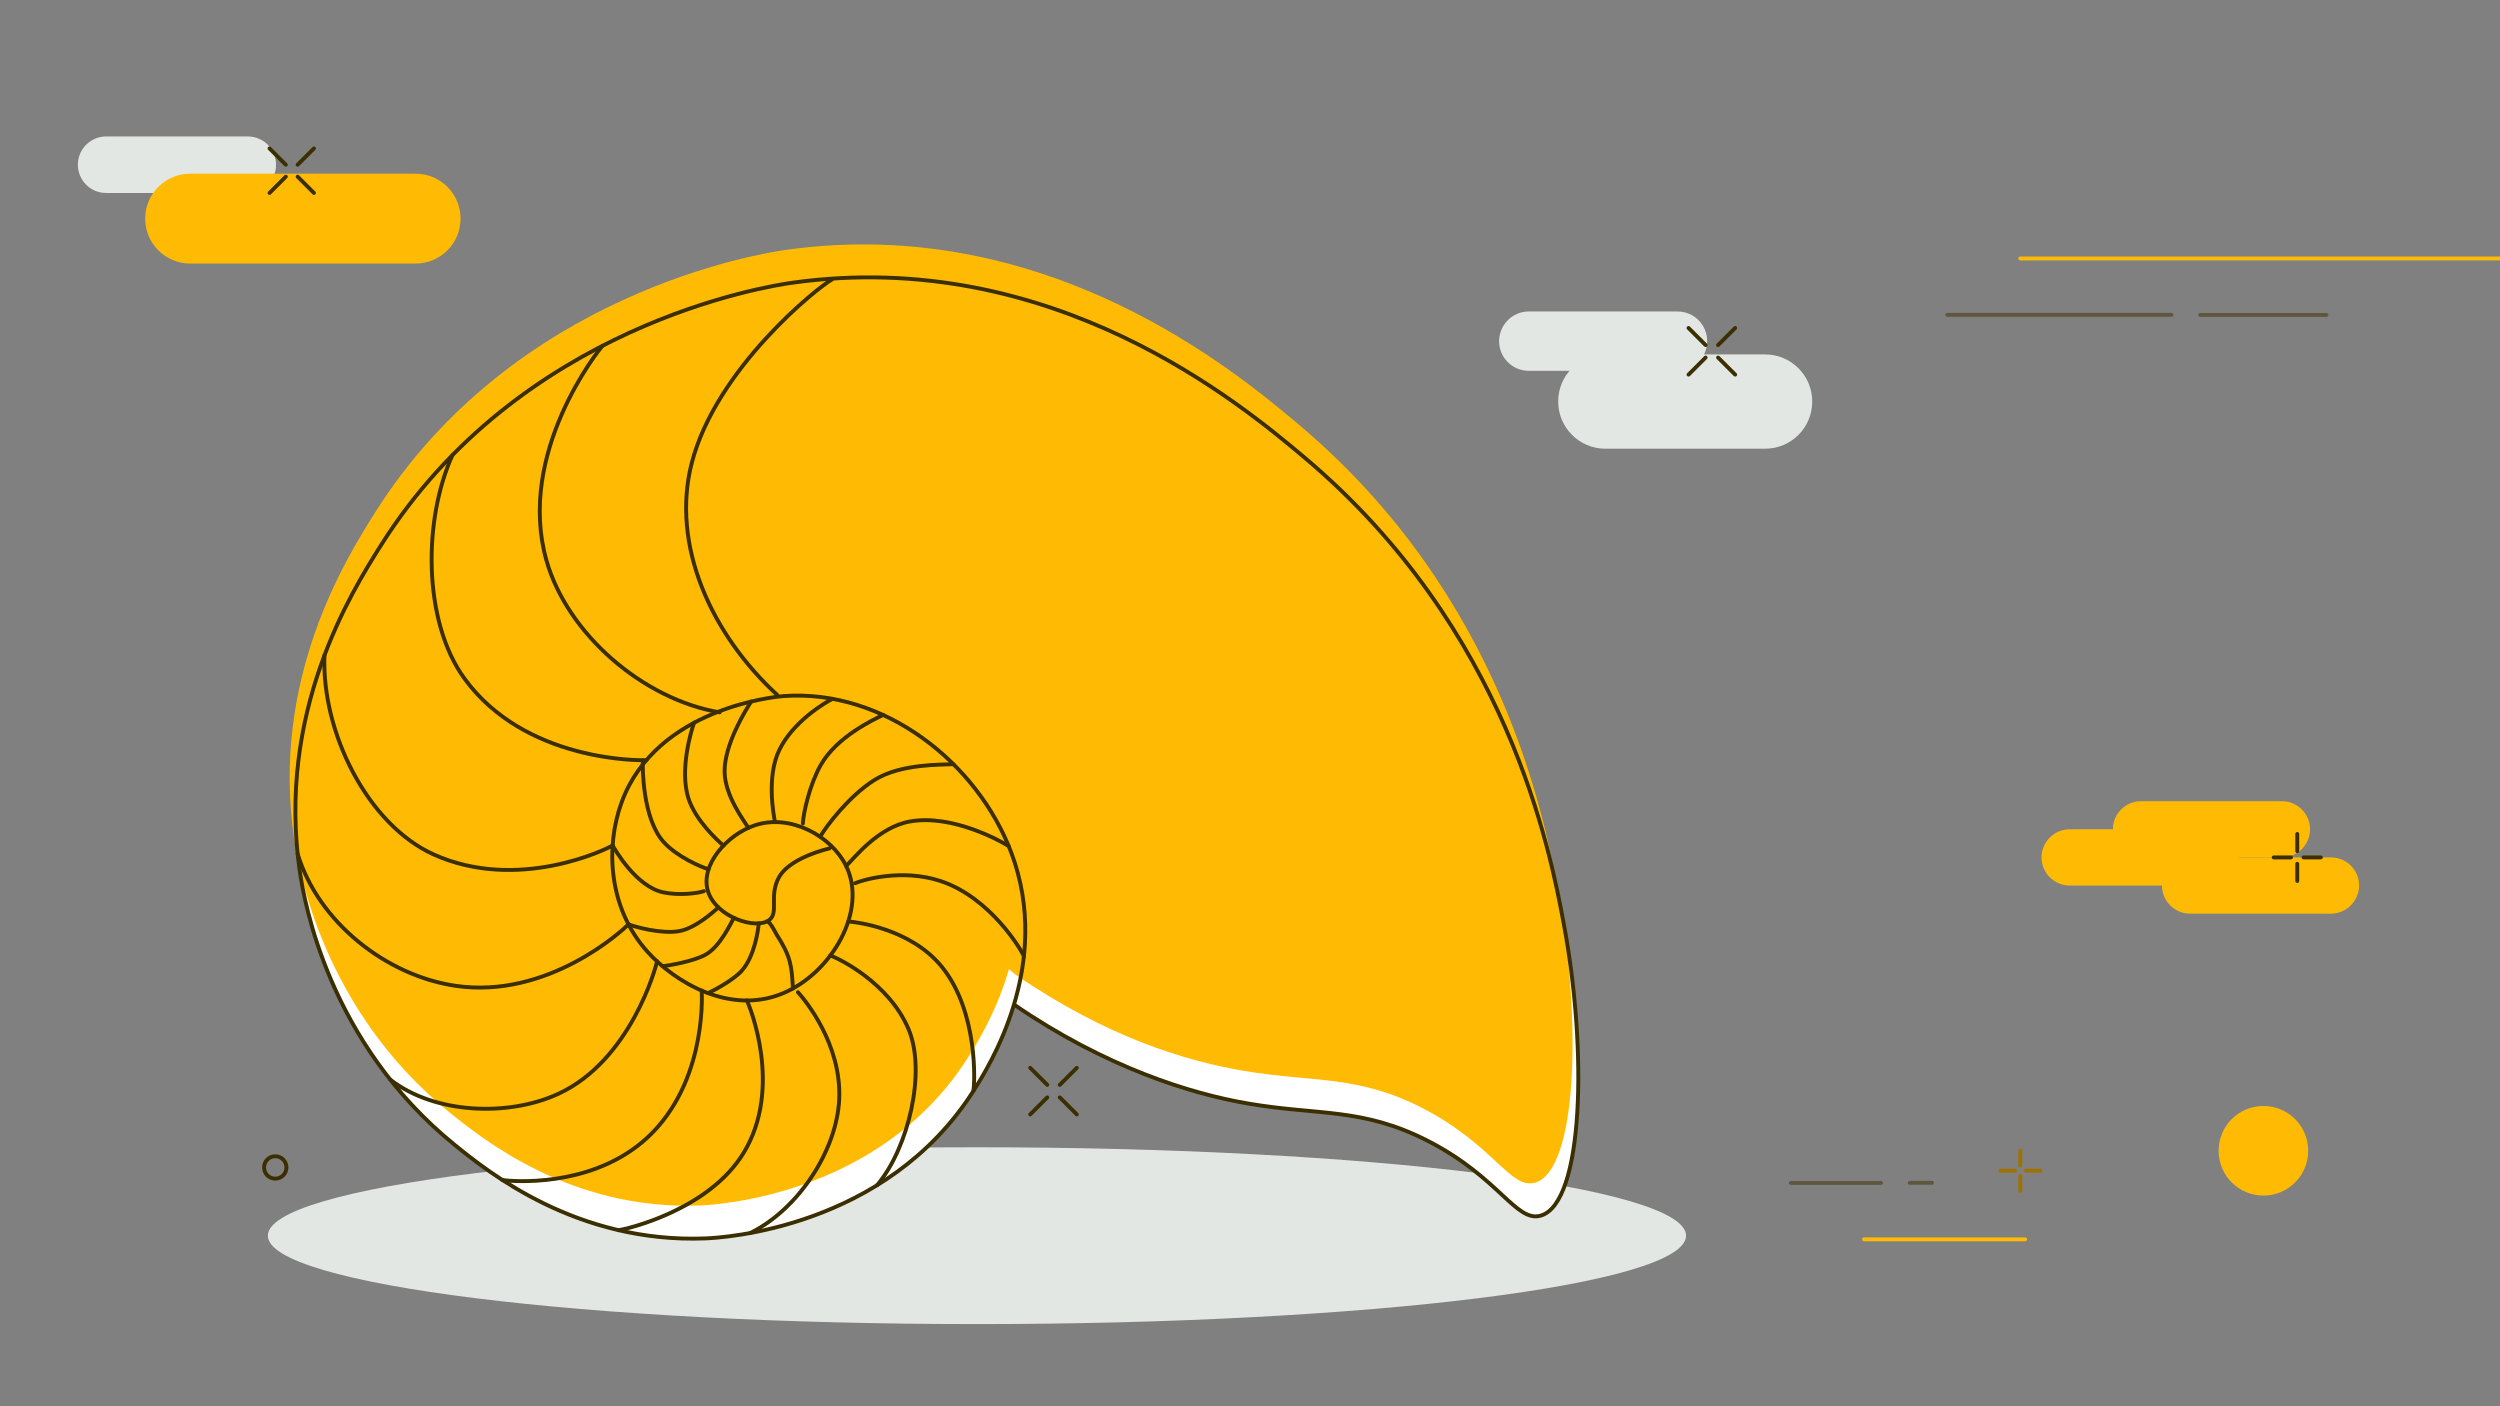 <svg width="1920" height="1080" viewBox="0 0 1920 1080" fill="none" xmlns="http://www.w3.org/2000/svg">
<rect x="0" y="0" width="1920" height="1080" fill="#808080" stroke="none"/>
<g clip-path="url(#clip0_2738_1005)">
<path d="M750.3 1016.9C1051.07 1016.9 1294.9 986.5 1294.9 949C1294.9 911.499 1051.07 881.1 750.3 881.1C449.526 881.1 205.7 911.499 205.7 949C205.7 986.5 449.526 1016.9 750.3 1016.9Z" fill="#E3E7E3"/>
<path d="M778.8 771.5C849.2 819.9 915.4 840.2 958.5 847.5C1012.6 856.8 1046.3 850.5 1096.4 876.1C1151.4 904.2 1164.3 939.1 1183.3 933.6C1216.1 924.1 1219.4 807.3 1200.9 709.1C1190.8 655 1158.5 483 1001.4 351C954 311.2 808.5 189 608 217.2C589 219.9 398.9 249.8 292.3 419.2C270.2 454.3 212 546.9 230.4 670.2C233.7 692.1 252.2 800.799 349.5 879.5C374.7 899.9 442.9 955 541.8 951.1C554.8 950.6 680.2 943.5 747.5 838C759 819.9 809.3 741.1 776.5 654.4C750.5 585.8 678.9 528.9 601.6 534.6C596.6 535 504.4 543.2 477.5 615.9C464.8 650.3 467.1 697.6 497.4 731.1C518.1 754 560.3 779.9 601.2 762.9C638.6 747.4 666.6 699.4 649.8 665C638.5 642 607 624.8 579.8 633.8C558.6 640.8 537.3 664.5 543.8 684.7C550.1 704.5 581.2 714.5 591 706.4C598.2 700.5 590.5 688.1 598.1 674C604.6 661.9 624.9 654.5 637 651.6L778.8 771.5Z" fill="white"/>
<path d="M638.9 214.699C628.3 220.399 549.8 283.099 531.2 355.799C515 418.999 546.6 487.599 597.1 533.899L638.9 214.699Z" fill="white"/>
<path d="M462.801 265.5C460.301 268.1 396.201 347.9 419.701 430.5C435.701 486.9 493.801 537.1 552.701 547.1L462.801 265.5Z" fill="white"/>
<path d="M347.6 349.3C324.8 399.1 324.8 477.2 356.6 521C402.9 584.8 490.6 584.1 496.5 583.8L347.6 349.3Z" fill="white"/>
<path d="M249.2 503.199C246.8 562.099 282.2 633.399 333.2 656.299C397.6 685.199 465.3 652.499 470.5 649.299L249.2 503.199Z" fill="white"/>
<path d="M228.601 655.8C244.601 708.6 296.901 749.3 349.801 757.1C420.701 767.6 478.701 714.2 482.701 709.8L228.601 655.8Z" fill="white"/>
<path d="M299.8 829.199C333.9 855.599 390.2 857.799 428.7 840.099C484.4 814.499 504 742.199 504.6 738.199L299.8 829.199Z" fill="white"/>
<path d="M385.9 906.3C394.1 907.4 451 912 492.7 877.6C541.8 836.9 539.3 767 538.9 760.8L385.9 906.3Z" fill="white"/>
<path d="M475.101 944.8C481.501 943.9 544.301 929.4 571.101 885.4C601.701 835.2 575.501 772.3 573.601 768.3L475.101 944.8Z" fill="white"/>
<path d="M576.101 947C613.201 928.8 642.801 883.3 644.501 844.2C646.401 802 618.401 768.2 612.801 762L576.101 947Z" fill="white"/>
<path d="M673.6 910.2C697.8 881.6 711.5 823 697.8 790.5C682.7 754.6 644 736.1 637.7 733.8L673.6 910.2Z" fill="white"/>
<path d="M747.5 837.999C748.6 833.899 751.8 776.999 722.9 741.999C698.9 712.999 657.4 708.099 651.5 707.699L747.5 837.999Z" fill="white"/>
<path d="M786.4 734.6C784.9 730.2 760.5 689 721.9 676.5C692.9 667.1 663 675.5 656.7 678.3L786.4 734.6Z" fill="white"/>
<path d="M774.7 649.8C768.6 646 731.3 625.1 698.8 630.9C674.3 635.3 655.8 659.3 649.8 665.1L774.7 649.8Z" fill="white"/>
<path d="M732.2 586.899C723.2 587.399 691.4 586.399 671.3 599.199C651.9 611.499 634.3 634.799 629.9 642.599L732.2 586.899Z" fill="white"/>
<path d="M678.201 549.1C670.901 552.6 642.701 565.8 630.401 587.4C621.701 602.7 617.001 624.4 616.601 632.4L678.201 549.1Z" fill="white"/>
<path d="M639.4 536.699C634 539.299 608.9 554.199 598.4 576.199C588.7 596.399 594 625.299 595.2 631.399L639.4 536.699Z" fill="white"/>
<path d="M576.9 538.8C573.2 544.5 556 571.9 556.5 593.1C556.9 611.3 571.2 630 574.8 635.9L576.9 538.8Z" fill="white"/>
<path d="M533.1 555C531 560.4 521.7 591.2 528.7 613.1C534.2 630.1 550.8 645.3 555.6 649.4L533.1 555Z" fill="white"/>
<path d="M493.7 583.8C493.4 588.4 493.2 628.4 509.7 646.7C519.9 658 538.4 665.9 544.2 667.6L493.7 583.8Z" fill="white"/>
<path d="M470.5 649.3C472.1 652.2 488.4 680.8 509.2 685.3C521.3 687.9 536 686.1 540.6 684.4L470.5 649.3Z" fill="white"/>
<path d="M482.601 709.799C486.601 711.599 507.901 717.599 521.701 715.099C534.301 712.799 548.401 699.899 551.701 696.899L482.601 709.799Z" fill="white"/>
<path d="M508.7 741.999C513.3 741.699 533.1 738.199 542 733.099C553.1 726.899 561.3 708.999 563.6 704.899L508.7 741.999Z" fill="white"/>
<path d="M543.8 762.7C548.2 760.7 563.2 752.7 569.6 745.6C579.7 734.3 582.2 714.1 582.8 709.1L543.8 762.7Z" fill="white"/>
<path d="M609 759.1C607.9 742 607.7 735.2 596.3 717.5C595.4 716.1 591.5 707.7 589 707.6L609 759.1Z" fill="white"/>
<path d="M779.8 748.4C850.2 796.8 910.9 814.8 954.1 822.2C1008.2 831.5 1041.9 825.2 1092 850.8C1147 878.9 1159.9 913.8 1178.9 908.3C1211.7 898.8 1215 782 1196.5 683.8C1186.4 629.7 1154.1 457.7 997 325.7C949.6 285.9 804.1 163.7 603.6 191.9C584.6 194.6 394.5 224.5 287.9 393.9C265.8 429 207.6 521.6 226 644.9C229.3 666.8 247.8 775.5 345.1 854.2C370.3 874.6 438.5 929.7 537.4 925.8C550.4 925.3 675.8 918.2 743.1 812.7C754.6 794.6 804.9 715.8 772.1 629.1C746.1 560.5 674.5 503.6 597.2 509.3C592.2 509.7 500 517.9 473.1 590.6C460.4 625 462.7 672.3 493 705.8C513.7 728.7 555.9 754.6 596.8 737.6C634.2 722.1 662.2 674.1 645.4 639.7C634.1 616.7 602.6 599.5 575.4 608.5C554.2 615.5 532.9 639.2 539.4 659.4C545.7 679.2 576.8 689.2 586.6 681.1C593.8 675.2 586.1 662.8 593.7 648.7C600.2 636.6 620.5 629.2 632.6 626.3L779.8 748.4Z" fill="#FFBB04"/>
<path d="M634.4 189.3C623.8 195 545.3 257.7 526.7 330.4C510.5 393.6 542.1 462.2 592.6 508.5L634.4 189.3Z" fill="#FFBB04"/>
<path d="M458.3 240.1C455.8 242.7 391.7 322.5 415.2 405.1C431.2 461.5 489.3 511.7 548.2 521.7L458.3 240.1Z" fill="#FFBB04"/>
<path d="M343.1 324C320.3 373.8 320.3 451.9 352.1 495.7C398.4 559.5 486.1 558.8 492 558.5L343.1 324Z" fill="#FFBB04"/>
<path d="M244.7 477.8C242.3 536.7 277.7 608 328.7 630.9C393.1 659.8 460.8 627.1 466 623.9L244.7 477.8Z" fill="#FFBB04"/>
<path d="M224.1 630.5C240.1 683.3 292.4 724 345.3 731.8C416.2 742.3 474.2 688.9 478.2 684.5L224.1 630.5Z" fill="#FFBB04"/>
<path d="M295.3 803.899C329.4 830.299 385.7 832.499 424.2 814.799C479.9 789.199 499.5 716.899 500.1 712.899L295.3 803.899Z" fill="#FFBB04"/>
<path d="M381.399 880.899C389.599 881.999 446.499 886.599 488.199 852.199C537.299 811.499 534.799 741.599 534.399 735.399L381.399 880.899Z" fill="#FFBB04"/>
<path d="M470.6 919.5C477 918.6 539.8 904.1 566.6 860.1C597.2 809.9 571 747 569.1 743L470.6 919.5Z" fill="#FFBB04"/>
<path d="M571.6 921.699C608.7 903.499 638.3 857.999 640 818.899C641.9 776.699 613.9 742.899 608.3 736.699L571.6 921.699Z" fill="#FFBB04"/>
<path d="M669.1 884.9C693.3 856.3 707 797.7 693.3 765.2C678.2 729.3 639.5 710.8 633.2 708.5L669.1 884.9Z" fill="#FFBB04"/>
<path d="M743 812.6C744.1 808.5 747.3 751.6 718.4 716.6C694.4 687.6 652.9 682.7 647 682.3L743 812.6Z" fill="#FFBB04"/>
<path d="M778.9 706.2C777.4 701.8 756 663.6 717.4 651.2C688.4 641.8 658.5 650.2 652.2 653L778.9 706.2Z" fill="#FFBB04"/>
<path d="M770.2 624.4C764.1 620.6 726.8 599.7 694.3 605.5C669.8 609.9 651.3 633.9 645.3 639.7L770.2 624.4Z" fill="#FFBB04"/>
<path d="M727.699 561.6C718.699 562.1 686.899 561.1 666.799 573.9C647.399 586.2 629.799 609.5 625.399 617.3L727.699 561.6Z" fill="#FFBB04"/>
<path d="M673.7 523.8C666.4 527.3 638.2 540.5 625.9 562.1C617.2 577.4 612.5 599.1 612.1 607.1L673.7 523.8Z" fill="#FFBB04"/>
<path d="M634.899 511.399C629.499 513.999 604.399 528.899 593.899 550.899C584.199 571.099 589.499 599.999 590.699 606.099L634.899 511.399Z" fill="#FFBB04"/>
<path d="M572.4 513.399C568.7 519.099 551.5 546.499 552 567.699C552.4 585.899 566.7 604.599 570.3 610.499L572.4 513.399Z" fill="#FFBB04"/>
<path d="M528.6 529.7C526.5 535.1 517.2 565.9 524.2 587.8C529.7 604.8 546.3 620 551.1 624.1L528.6 529.7Z" fill="#FFBB04"/>
<path d="M489.199 558.5C488.899 563.1 488.7 603.1 505.2 621.4C515.4 632.7 533.9 640.6 539.7 642.3L489.199 558.5Z" fill="#FFBB04"/>
<path d="M466 624C467.6 626.9 483.9 655.5 504.7 660C516.8 662.6 531.5 660.8 536.1 659.1L466 624Z" fill="#FFBB04"/>
<path d="M478.2 684.5C482.2 686.3 503.5 692.3 517.3 689.8C529.9 687.5 544 674.6 547.3 671.6L478.2 684.5Z" fill="#FFBB04"/>
<path d="M504.2 716.6C508.8 716.3 528.6 712.8 537.5 707.7C548.6 701.5 556.8 683.6 559.1 679.5L504.2 716.6Z" fill="#FFBB04"/>
<path d="M539.3 737.4C543.7 735.4 558.7 727.4 565.1 720.3C575.2 709 577.7 688.8 578.3 683.8L539.3 737.4Z" fill="#FFBB04"/>
<path d="M604.5 733.8C603.4 716.7 603.2 709.9 591.8 692.2C590.9 690.8 587 682.4 584.5 682.3L604.5 733.8Z" fill="#FFBB04"/>
<path d="M1786.7 241.9H1689.8" stroke="#5F563E" stroke-width="3" stroke-miterlimit="10" stroke-linecap="round" stroke-linejoin="round"/>
<path d="M1966.8 198.5H1551.6" stroke="#FFBB04" stroke-width="3" stroke-miterlimit="10" stroke-linecap="round" stroke-linejoin="round"/>
<path d="M1667.7 241.8H1495.5" stroke="#5F563E" stroke-width="3" stroke-miterlimit="10" stroke-linecap="round" stroke-linejoin="round"/>
<path d="M81.5 104.8H190.3C202.3 104.8 212 114.5 212 126.5C212 138.5 202.3 148.2 190.3 148.2H81.5C69.5 148.2 59.8 138.5 59.8 126.5C59.8 114.6 69.5 104.8 81.5 104.8Z" fill="#E3E7E3"/>
<path d="M146 133.4H319.2C338.3 133.4 353.7 148.9 353.7 167.9C353.7 187 338.2 202.4 319.2 202.4H146C126.9 202.4 111.5 186.9 111.5 167.9C111.5 148.8 127 133.4 146 133.4Z" fill="#FFBB04"/>
<path d="M207 114L219.5 126.5" stroke="#3B2E00" stroke-width="3" stroke-miterlimit="10" stroke-linecap="round" stroke-linejoin="round"/>
<path d="M228.6 135.7L241.1 148.2" stroke="#3B2E00" stroke-width="3" stroke-miterlimit="10" stroke-linecap="round" stroke-linejoin="round"/>
<path d="M207 148.2L219.5 135.7" stroke="#3B2E00" stroke-width="3" stroke-miterlimit="10" stroke-linecap="round" stroke-linejoin="round"/>
<path d="M228.6 126.5L241.1 114" stroke="#3B2E00" stroke-width="3" stroke-miterlimit="10" stroke-linecap="round" stroke-linejoin="round"/>
<path d="M791.2 820.1L804.3 833.2" stroke="#3B2E00" stroke-width="3" stroke-miterlimit="10" stroke-linecap="round" stroke-linejoin="round"/>
<path d="M813.9 842.8L827 855.9" stroke="#3B2E00" stroke-width="3" stroke-miterlimit="10" stroke-linecap="round" stroke-linejoin="round"/>
<path d="M791.2 855.9L804.3 842.8" stroke="#3B2E00" stroke-width="3" stroke-miterlimit="10" stroke-linecap="round" stroke-linejoin="round"/>
<path d="M813.9 833.2L827 820.1" stroke="#3B2E00" stroke-width="3" stroke-miterlimit="10" stroke-linecap="round" stroke-linejoin="round"/>
<path d="M1752.5 658.5H1644.3C1632.4 658.5 1622.7 648.8 1622.7 636.9C1622.7 625 1632.4 615.3 1644.3 615.3H1752.5C1764.4 615.3 1774.1 625 1774.1 636.9C1774 648.9 1764.4 658.5 1752.5 658.5Z" fill="#FFBB04"/>
<path d="M1790.1 701.7H1682C1670.1 701.7 1660.4 692 1660.4 680.1C1660.4 668.2 1670.1 658.5 1682 658.5H1790.2C1802.1 658.5 1811.8 668.2 1811.8 680.1C1811.7 692 1802 701.7 1790.1 701.7Z" fill="#FFBB04"/>
<path d="M1697.7 680.1H1589.5C1577.6 680.1 1567.9 670.4 1567.9 658.5C1567.9 646.6 1577.6 636.9 1589.5 636.9H1697.7C1709.6 636.9 1719.3 646.6 1719.3 658.5C1719.3 670.5 1709.6 680.1 1697.7 680.1Z" fill="#FFBB04"/>
<path d="M1764.3 640.5V653.7" stroke="#3B2E00" stroke-width="3" stroke-miterlimit="10" stroke-linecap="round" stroke-linejoin="round"/>
<path d="M1764.3 663.4V676.6" stroke="#3B2E00" stroke-width="3" stroke-miterlimit="10" stroke-linecap="round" stroke-linejoin="round"/>
<path d="M1746.2 658.5H1759.5" stroke="#3B2E00" stroke-width="3" stroke-miterlimit="10" stroke-linecap="round" stroke-linejoin="round"/>
<path d="M1769.1 658.5H1782.4" stroke="#3B2E00" stroke-width="3" stroke-miterlimit="10" stroke-linecap="round" stroke-linejoin="round"/>
<path d="M1174.1 239.2H1288.3C1300.9 239.2 1311.1 249.4 1311.1 262C1311.1 274.6 1300.9 284.8 1288.3 284.8H1174.1C1161.5 284.8 1151.3 274.6 1151.3 262C1151.4 249.4 1161.6 239.2 1174.1 239.2Z" fill="#E3E7E3"/>
<path d="M1232.9 272.2H1355.6C1375.6 272.2 1391.8 288.4 1391.8 308.4C1391.8 328.4 1375.6 344.6 1355.6 344.6H1232.9C1212.9 344.6 1196.7 328.4 1196.7 308.4C1196.6 288.4 1212.9 272.2 1232.9 272.2Z" fill="#E3E7E3"/>
<path d="M1296.8 251.9L1309.9 265" stroke="#3B2E00" stroke-width="3" stroke-miterlimit="10" stroke-linecap="round" stroke-linejoin="round"/>
<path d="M1319.5 274.601L1332.6 287.701" stroke="#3B2E00" stroke-width="3" stroke-miterlimit="10" stroke-linecap="round" stroke-linejoin="round"/>
<path d="M1296.8 287.701L1309.9 274.601" stroke="#3B2E00" stroke-width="3" stroke-miterlimit="10" stroke-linecap="round" stroke-linejoin="round"/>
<path d="M1319.5 265L1332.6 251.9" stroke="#3B2E00" stroke-width="3" stroke-miterlimit="10" stroke-linecap="round" stroke-linejoin="round"/>
<path d="M1483.8 908.4H1466.7" stroke="#5F563E" stroke-width="3" stroke-miterlimit="10" stroke-linecap="round" stroke-linejoin="round"/>
<path d="M1555.3 951.8H1431.6" stroke="#FFBB04" stroke-width="3" stroke-miterlimit="10" stroke-linecap="round" stroke-linejoin="round"/>
<path d="M1444.6 908.5H1375.4" stroke="#5F563E" stroke-width="3" stroke-miterlimit="10" stroke-linecap="round" stroke-linejoin="round"/>
<path d="M1551.6 883.8V895" stroke="#9E7200" stroke-width="3" stroke-miterlimit="10" stroke-linecap="round" stroke-linejoin="round"/>
<path d="M1551.6 903.2V914.5" stroke="#9E7200" stroke-width="3" stroke-miterlimit="10" stroke-linecap="round" stroke-linejoin="round"/>
<path d="M1536.3 899.1H1547.5" stroke="#9E7200" stroke-width="3" stroke-miterlimit="10" stroke-linecap="round" stroke-linejoin="round"/>
<path d="M1555.7 899.1H1567" stroke="#9E7200" stroke-width="3" stroke-miterlimit="10" stroke-linecap="round" stroke-linejoin="round"/>
<path d="M1738.3 918.2C1757.3 918.2 1772.7 902.799 1772.7 883.8C1772.7 864.802 1757.3 849.4 1738.3 849.4C1719.3 849.4 1703.9 864.802 1703.9 883.8C1703.9 902.799 1719.3 918.2 1738.3 918.2Z" fill="#FFBB04"/>
<path d="M778.8 771.5C849.2 819.9 915.4 840.2 958.5 847.5C1012.6 856.8 1046.3 850.5 1096.4 876.1C1151.4 904.2 1164.3 939.1 1183.3 933.6C1216.1 924.1 1219.4 807.3 1200.9 709.1C1190.8 655 1158.5 483 1001.4 351C954 311.2 808.5 189 608 217.2C589 219.9 398.9 249.8 292.3 419.2C270.2 454.3 212 546.9 230.4 670.2C233.7 692.1 252.2 800.8 349.5 879.5C374.7 899.9 442.9 955 541.8 951.1C554.8 950.6 680.2 943.5 747.5 838C759 819.9 809.3 741.1 776.5 654.4C750.5 585.8 678.9 528.9 601.6 534.6C596.6 535 504.4 543.2 477.5 615.9C464.8 650.3 467.1 697.6 497.4 731.1C518.1 754 560.3 779.9 601.2 762.9C638.6 747.4 666.6 699.4 649.8 665C638.5 642 607 624.8 579.8 633.8C558.6 640.8 537.3 664.5 543.8 684.7C550.1 704.5 581.2 714.5 591 706.4C598.2 700.5 590.5 688.1 598.1 674C604.6 661.9 624.9 654.5 637 651.6" stroke="#3B2E00" stroke-width="3" stroke-miterlimit="10" stroke-linecap="round" stroke-linejoin="round"/>
<path d="M638.9 214.699C628.3 220.399 549.8 283.099 531.2 355.799C515 418.999 546.6 487.599 597.1 533.899" stroke="#3B2E00" stroke-width="3" stroke-miterlimit="10" stroke-linecap="round" stroke-linejoin="round"/>
<path d="M462.801 265.5C460.301 268.1 396.201 347.9 419.701 430.5C435.701 486.9 493.801 537.1 552.701 547.1" stroke="#3B2E00" stroke-width="3" stroke-miterlimit="10" stroke-linecap="round" stroke-linejoin="round"/>
<path d="M347.6 349.3C324.8 399.1 324.8 477.2 356.6 521C402.9 584.8 490.6 584.1 496.5 583.8" stroke="#3B2E00" stroke-width="3" stroke-miterlimit="10" stroke-linecap="round" stroke-linejoin="round"/>
<path d="M249.2 503.199C246.8 562.099 282.2 633.399 333.2 656.299C397.6 685.199 465.3 652.499 470.5 649.299" stroke="#3B2E00" stroke-width="3" stroke-miterlimit="10" stroke-linecap="round" stroke-linejoin="round"/>
<path d="M228.601 655.8C244.601 708.6 296.901 749.3 349.801 757.1C420.701 767.6 478.701 714.2 482.701 709.8" stroke="#3B2E00" stroke-width="3" stroke-miterlimit="10" stroke-linecap="round" stroke-linejoin="round"/>
<path d="M299.8 829.199C333.9 855.599 390.2 857.799 428.7 840.099C484.4 814.499 504 742.199 504.6 738.199" stroke="#3B2E00" stroke-width="3" stroke-miterlimit="10" stroke-linecap="round" stroke-linejoin="round"/>
<path d="M385.9 906.3C394.1 907.4 451 912 492.7 877.6C541.8 836.9 539.3 767 538.9 760.8" stroke="#3B2E00" stroke-width="3" stroke-miterlimit="10" stroke-linecap="round" stroke-linejoin="round"/>
<path d="M475.101 944.8C481.501 943.9 544.301 929.4 571.101 885.4C601.701 835.2 575.501 772.3 573.601 768.3" stroke="#3B2E00" stroke-width="3" stroke-miterlimit="10" stroke-linecap="round" stroke-linejoin="round"/>
<path d="M576.101 947C613.201 928.8 642.801 883.3 644.501 844.2C646.401 802 618.401 768.2 612.801 762" stroke="#3B2E00" stroke-width="3" stroke-miterlimit="10" stroke-linecap="round" stroke-linejoin="round"/>
<path d="M673.6 910.2C697.8 881.6 711.5 823 697.8 790.5C682.7 754.6 644 736.1 637.7 733.8" stroke="#3B2E00" stroke-width="3" stroke-miterlimit="10" stroke-linecap="round" stroke-linejoin="round"/>
<path d="M747.5 837.999C748.6 833.899 751.8 776.999 722.9 741.999C698.9 712.999 657.4 708.099 651.5 707.699" stroke="#3B2E00" stroke-width="3" stroke-miterlimit="10" stroke-linecap="round" stroke-linejoin="round"/>
<path d="M786.4 734.6C784.9 730.2 760.5 689 721.9 676.5C692.9 667.1 663 675.5 656.7 678.3" stroke="#3B2E00" stroke-width="3" stroke-miterlimit="10" stroke-linecap="round" stroke-linejoin="round"/>
<path d="M774.7 649.8C768.6 646 731.3 625.1 698.8 630.9C674.3 635.3 655.8 659.3 649.8 665.1" stroke="#3B2E00" stroke-width="3" stroke-miterlimit="10" stroke-linecap="round" stroke-linejoin="round"/>
<path d="M732.2 586.899C723.2 587.399 691.4 586.399 671.3 599.199C651.9 611.499 634.3 634.799 629.9 642.599" stroke="#3B2E00" stroke-width="3" stroke-miterlimit="10" stroke-linecap="round" stroke-linejoin="round"/>
<path d="M678.201 549.1C670.901 552.6 642.701 565.8 630.401 587.4C621.701 602.7 617.001 624.4 616.601 632.4" stroke="#3B2E00" stroke-width="3" stroke-miterlimit="10" stroke-linecap="round" stroke-linejoin="round"/>
<path d="M639.4 536.699C634 539.299 608.9 554.199 598.4 576.199C588.7 596.399 594 625.299 595.2 631.399" stroke="#3B2E00" stroke-width="3" stroke-miterlimit="10" stroke-linecap="round" stroke-linejoin="round"/>
<path d="M576.9 538.8C573.2 544.5 556 571.9 556.5 593.1C556.9 611.3 571.2 630 574.8 635.9" stroke="#3B2E00" stroke-width="3" stroke-miterlimit="10" stroke-linecap="round" stroke-linejoin="round"/>
<path d="M533.1 555C531 560.4 521.7 591.2 528.7 613.1C534.2 630.1 550.8 645.3 555.6 649.4" stroke="#3B2E00" stroke-width="3" stroke-miterlimit="10" stroke-linecap="round" stroke-linejoin="round"/>
<path d="M493.7 583.8C493.4 588.4 493.2 628.4 509.7 646.7C519.9 658 538.4 665.9 544.2 667.6" stroke="#3B2E00" stroke-width="3" stroke-miterlimit="10" stroke-linecap="round" stroke-linejoin="round"/>
<path d="M470.5 649.3C472.1 652.2 488.4 680.8 509.2 685.3C521.3 687.9 536 686.1 540.6 684.4" stroke="#3B2E00" stroke-width="3" stroke-miterlimit="10" stroke-linecap="round" stroke-linejoin="round"/>
<path d="M482.601 709.799C486.601 711.599 507.901 717.599 521.701 715.099C534.301 712.799 548.401 699.899 551.701 696.899" stroke="#3B2E00" stroke-width="3" stroke-miterlimit="10" stroke-linecap="round" stroke-linejoin="round"/>
<path d="M508.7 741.999C513.3 741.699 533.1 738.199 542 733.099C553.1 726.899 561.3 708.999 563.6 704.899" stroke="#3B2E00" stroke-width="3" stroke-miterlimit="10" stroke-linecap="round" stroke-linejoin="round"/>
<path d="M543.8 762.7C548.2 760.7 563.2 752.7 569.6 745.6C579.7 734.3 582.2 714.1 582.8 709.1" stroke="#3B2E00" stroke-width="3" stroke-miterlimit="10" stroke-linecap="round" stroke-linejoin="round"/>
<path d="M609 759.1C607.9 742 607.7 735.2 596.3 717.5C595.4 716.1 591.5 707.7 589 707.6" stroke="#3B2E00" stroke-width="3" stroke-miterlimit="10" stroke-linecap="round" stroke-linejoin="round"/>
<path d="M211.4 905.2C216.149 905.2 220 901.35 220 896.6C220 891.85 216.149 888 211.4 888C206.65 888 202.8 891.85 202.8 896.6C202.8 901.35 206.65 905.2 211.4 905.2Z" stroke="#3B2E00" stroke-width="3" stroke-miterlimit="10" stroke-linecap="round" stroke-linejoin="round"/>
</g>
<defs>
<clipPath id="clip0_2738_1005">
<rect width="1920" height="1080" fill="white"/>
</clipPath>
</defs>
</svg>
